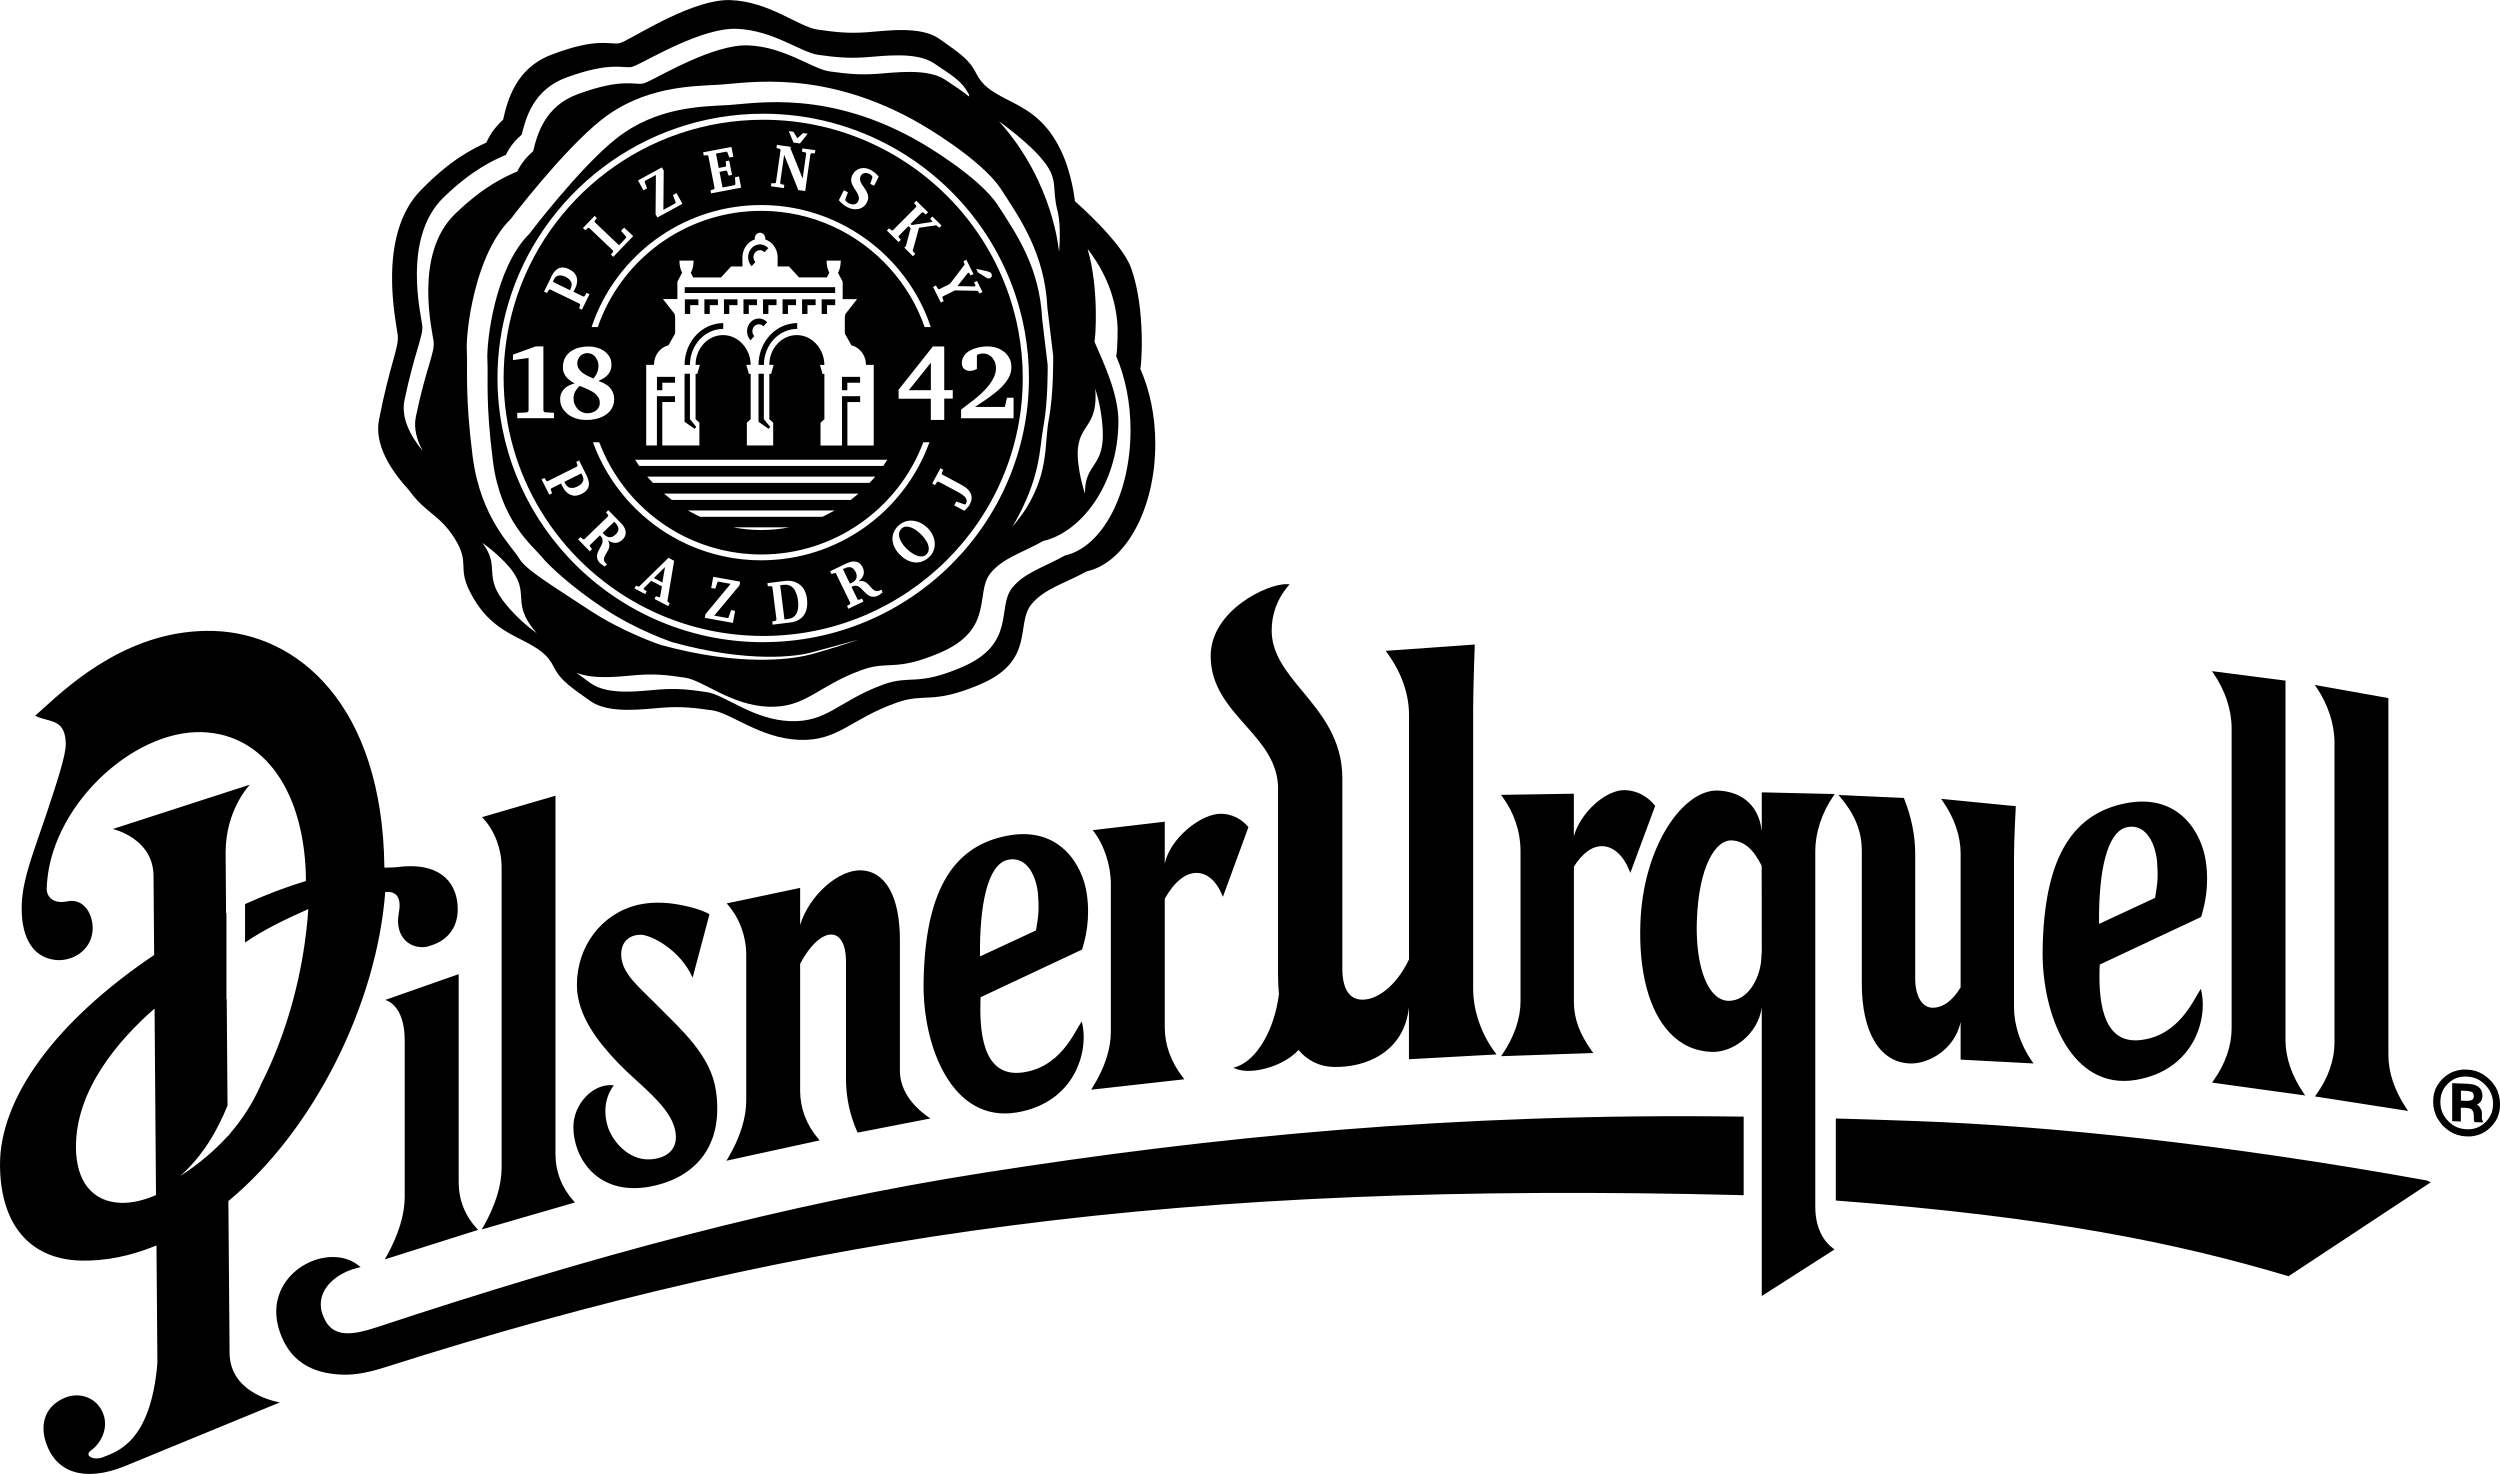 <?xml version="1.0" encoding="UTF-8"?><svg id="ARTWORK" xmlns="http://www.w3.org/2000/svg" viewBox="0 0 525 309.52"><path d="m365.89,234.48h.28v16.52l-.84-.03c-117.1-2.92-195.7,7.85-284.51,36.17-3.21,1.02-6.17,1.64-8.94,1.54-6.5-.24-11.2-2.91-13.24-9.34-1.21-3.79-.65-7.5,1.56-10.45,2.34-3.12,6.29-5.05,10.07-4.91,1.92.07,3.65.68,5.02,1.77l.44.34-.53.13c-3.23.77-5.88,2.57-7.1,4.84-.82,1.53-.96,3.21-.4,4.86.91,2.69,2.52,3.97,5.05,4.07,1.58.06,3.53-.33,6.32-1.25,44.97-14.87,85.47-25.87,127.45-32.45,47.9-7.52,98.55-12.63,159.37-11.8Zm36.66.95c-5.47-.2-10.61-.37-16.76-.54h-.27s0,17.22,0,17.22l.26.02c45.18,3.44,71.73,9,94.67,15.83l.13.06,29.9-19.75-.84-.37c-42.21-7.63-79.07-11.45-107.1-12.47Zm-306.24-30.85l-15.42,5.41s4.1.85,4.1,8.47v32.92c0,3.7-1.33,8.01-3.84,12.48l-.34.61,19.2-6.07.39-.12-.28-.31c-2.49-2.69-3.8-6.04-3.8-9.7v-43.68Zm-6.31-5.84c-3.51.87-7.27-1.69-6.24-7.09.89-4.72-2.22-4.39-2.86-4.32-1.79,23.54-14.94,50.01-32.94,64.89l.25,31.82c0,8.88,10.56,10.46,10.56,10.46,0,0-31.55,12.99-32.68,13.44-8.42,3.36-14.34,1.27-16.42-4.93-1.44-4.29.05-7.89,4.03-9.51,3.12-1.27,6.86.04,8.06,3.63,1.04,3.1-.79,6.17-2.64,7.45-1.61,1.11.61,2.19,2.45,1.45,2.79-1.14,10.08-2.9,11.48-19.8l-.19-24.69c-5.46,2.26-10.85,3.33-16.02,3.18C6.23,264.39.1,257.12,0,244.76c-.11-14.16,11.69-30.27,32.37-44.21l-.13-16.54c0-8.01-8.55-9.92-8.55-9.92l28.78-9.31s-5.09,5.23-5.09,14.23l.09,12.74s.05-.02.08-.04v9.29s0,0,0,0v1.1s0,7.69,0,7.69h.06l.17,22.37c-2.13,5.24-5.11,10.51-9.96,14.83,4.03-2.62,7.31-5.42,10.01-8.42v.1c.2-.25.4-.52.6-.78,2.58-3,4.59-6.21,6.16-9.66.06-.14.11-.27.17-.42,5.48-10.67,9.13-23.89,9.98-36.9-4.5,2.02-9.14,4.17-13.28,7.02v-8.07c4.36-1.97,8.65-3.6,12.79-4.86v-.07c-.14-18.55-8.72-30.79-21.85-31.18-14.79-.43-32.21,15.99-32.6,33,0,1.39,1.25,3.17,4.29,2.54,3.78-.79,5.63,3.15,5.34,6.26-.39,4.21-4.43,6.43-7.82,6.04-5.28-.61-7.32-5.65-7.03-11.88.26-5.53,2.52-10.84,5.28-19.11,2.04-6.15,3.97-11.97,3.95-14.3-.04-5.33-3.21-4.57-6.04-5.82l-.39-.17.31-.28c.42-.38.88-.79,1.37-1.24,6.01-5.45,18.52-16.79,35.81-16.29,17.66.52,35.47,15.54,35.85,49.7.49,0,2.19-.03,2.64-.1,8.45-1.15,12.46,2.68,12.75,8.24.26,5.02-2.86,7.55-6.12,8.35Zm-57.24,52.23l-.3-39.18c-7.68,6.73-16.6,17.15-16.51,29.21.06,7.2,3.52,11.43,9.5,11.6,2.21.06,4.66-.49,7.31-1.63Zm68.74,6.63l-.34.59,19.19-5.56.4-.11-.29-.32c-2.49-2.76-3.81-6.14-3.81-9.8v-75.3l-15.41,4.5.3.33c2.41,2.68,3.8,6.42,3.8,10.26v63.05c0,3.68-1.32,7.96-3.84,12.37Zm51.37-14.39l-.32.54,19.58-4.27-.29-.34c-2.49-2.93-3.81-6.42-3.81-10.08v-26.67c2.04-3.87,4.57-6.21,6.62-6.14,1.86.07,3.01,2.21,3.01,5.58v24.78c0,3.76.81,7.58,2.35,11.04l.09.2,15.28-2.97-.51-.36c-3.85-2.73-5.89-6.09-5.89-9.72v-27.38c0-9.12-2.98-14.46-8.18-14.65-4.46-.17-10.73,4.92-12.77,11.47v-7.78l-15.43,3.26.3.34c2.42,2.8,3.81,6.61,3.81,10.45v30.63c0,3.67-1.33,7.85-3.84,12.08Zm-23.95-15.29c-4.29-.56-8.51,3.88-8.51,8.74,0,6.57,5.11,14.47,15.93,12.56,8.41-1.48,15.81-7.41,14.02-20.09-1.06-7.53-7.26-12.84-12.54-18.2-3.66-3.71-7.37-6.57-7.37-10.49,0-3.39,2.62-4.2,4.17-4.14,2.19.08,8.26,3.17,10.83,9.02l3.54-13.31c-1.75-1.13-6.49-2.31-9.85-2.43-1.79-.07-3.45.06-4.94.39-7.88,1.75-13.05,8.81-13.05,16.86,0,6.38,4.41,11.97,8.75,16.49,4.24,4.41,10.74,8.87,11.86,13.91.95,4.32-1.99,6.1-5.35,6.24-4.46.19-7.89-3.87-8.82-7.02-1.56-5.32,1.33-8.53,1.33-8.53Zm100.53.44l-.3.48,19.56-2.19-.29-.38c-2.5-3.21-3.82-6.84-3.82-10.5v-27.04c2.01-3.58,4.44-5.51,6.83-5.42,2.09.08,3.96,1.68,5.11,4.39l.27.64,5.31-14.5.05-.15-.1-.12c-1.45-1.67-3.36-2.59-5.5-2.68-4.29-.16-10.92,5.22-11.97,10.48v-8.81l-15.13,1.77h0c2.43,3.02,3.81,7.45,3.81,11.3v31.03c0,3.68-1.33,7.71-3.84,11.67Zm-23.52-18.96c-.28,6.54.15,16.85,8.61,15.84,8.04-.96,10.97-8.26,12.62-10.75h0c1.65,6.13-1.38,17.06-13.61,19.12-13.64,2.29-19.81-13.9-19.6-27.29.3-18.35,5.59-28.54,17.59-30.82,11.02-2.1,15.8,6.2,16.68,12.16.79,5.38-.27,9.46-.99,11.75l-21.29,10Zm-.13-8.55l11.76-5.46c.59-3.36.63-4.49.44-7.37-.22-3.43-2.04-8.28-6.23-7.49-4.43.84-6.09,9.67-5.97,20.32Zm113.51-22.4v31.79c0,3.64-1.31,7.49-3.79,11.13l-.29.43,18.87-.65h.5s-.3-.42-.3-.42c-2.48-3.45-3.78-6.69-3.78-10.32v-28.42c1.82-2.89,3.91-4.38,6.06-4.29,2.23.08,4.3,1.94,5.53,4.96l.26.65,5.22-14.08c-1.65-2.07-3.83-3.21-6.33-3.3-3.95-.15-9.36,4.66-10.75,9.69v-8.94l-15.3.24.31.42c2.4,3.25,3.78,7.3,3.78,11.12Zm-50.92-12.7v38.96c0,1.39.07,2.76.19,4.03-.94,7.51-4.59,13.79-8.88,15.27l-.71.24.72.26c.61.22,1.32.34,2.12.37,3.31.12,8.2-1.47,10.85-4.38,1.9,2.22,4.38,3.45,7.2,3.55,6.78.25,15.01-3.01,16-12.57v10.96l18.39-1.01-.31-.42c-2.93-3.91-4.6-8.82-4.6-13.45v-58.52c0-4.42.34-13.69.34-13.69l-18.71,1.33.3.41c3,4.09,4.6,8.6,4.6,13.01v51.37c-2.85,5.99-7.02,8.57-9.95,8.46-1.23-.05-2.21-.57-2.88-1.54-.78-1.12-1.17-2.81-1.17-5.02v-39.98c0-8.14-4.43-13.48-8.34-18.19-3.34-4.03-6.5-7.83-6.5-12.8,0-3.43,1.18-6.64,3.41-9.28l.36-.42-.57-.02c-4.11-.16-16.01,5.56-16.01,15.08,0,6.29,3.69,10.46,7.27,14.49,3.55,4.01,6.9,7.8,6.9,13.5Zm116.54,96.39l.33.24-15.29,9.79v-60.64c-.73,5.49-5.9,9.55-10.55,9.37-3.46-.13-6.44-1.5-8.85-4.09-4.29-4.6-6.45-12.74-6.09-22.93.57-16.27,9.05-28.13,16.26-27.86,4.04.15,8.5,2.21,9.23,8.51v-8.13h.27s15.06.35,15.06.35l-.29.42c-2.48,3.56-3.8,7.86-3.8,11.5v74.81c0,3.78,1.36,6.94,3.73,8.66Zm-15.03-61.44c0-.26.03-.47.07-.65l-.02-18.23c-1.75-3.55-3.76-5.24-6.33-5.33-3.33-.13-6.88,5.38-7.28,16.84-.24,6.96,1.07,12.69,3.53,15.33.9.96,1.9,1.46,2.99,1.51,4.36.16,7.04-5.2,7.04-9.47Zm21.08-22.24v28.09c0,10.27,3.77,16.54,10.09,16.78,3.99.15,9.44-3.01,10.66-8.7v7.89l15.32.81-.32-.44c-2.4-3.42-3.79-7.56-3.79-11.38v-31.66c0-3.64.38-10.55.38-10.55l-15.69-1.54.31.43c2.48,3.58,3.79,7.38,3.79,11.02v28.14c-1.86,3.11-4.04,4.34-5.98,4.27-1.02-.03-1.88-.59-2.51-1.6-.69-1.11-1.05-2.7-1.05-4.61v-26.18c0-3.73-.8-7.71-2.32-11.49l-.07-.17-13.73-.62.4.47c2.99,3.47,4.5,7.18,4.5,11.05Zm49.96,24.11c-.28,6.54.14,16.86,8.61,15.84,8.04-.96,10.97-8.26,12.62-10.75h0c1.65,6.13-1.38,17.06-13.62,19.12-13.64,2.29-19.81-13.9-19.6-27.29.29-18.35,5.59-28.54,17.58-30.83,11.02-2.09,15.81,6.2,16.68,12.16.79,5.38-.27,9.46-.99,11.75l-21.29,10Zm-.13-8.55l11.75-5.46c.59-3.36.63-4.49.44-7.38-.23-3.42-2.04-8.28-6.23-7.49-4.43.84-6.09,9.67-5.97,20.32Zm27.83-41.08v63.03c0,3.67-1.33,7.47-3.83,10.98l-.28.4,19.56,2.7-.31-.45c-2.51-3.64-3.83-7.51-3.83-11.19v-75.48l-15.45-1.99.31.45c2.43,3.48,3.83,7.69,3.83,11.54Zm21.6,2.98v63.03c0,3.66-1.32,7.43-3.82,10.91l-.28.39,19.56,3.05-.31-.46c-2.5-3.71-3.83-7.6-3.83-11.27v-74.97l-15.46-2.76.32.46c2.43,3.54,3.82,7.77,3.82,11.61Zm34.78,75.93h0s-.05.97-.05.97l-.17.87v.03s-.28.82-.28.82v.04s-.39.76-.39.76l-.03.02-.49.71-.02.04-.61.66-.61.53-.63.44h-.02s-.64.35-.64.35h-.04s-.68.27-.68.27h-.02s-.73.18-.73.18h-.02s-.76.11-.76.11h-.04s-.8,0-.8,0l-.96-.09-.86-.2h-.04s-.83-.31-.83-.31l-.04-.02-.77-.42-.04-.02-.72-.53-.02-.03-.7-.63-.61-.74-.5-.76-.03-.02-.39-.79v-.04s-.29-.84-.29-.84v-.04s-.18-.87-.18-.87v-.03l-.05-.93.05-.95.17-.87v-.04s.28-.8.28-.8v-.04s.4-.75.4-.75l.03-.02.49-.71.02-.03.61-.66.7-.59.76-.48.03-.02.76-.36h.04s.82-.25.82-.25h.04s.86-.15.86-.15h.96s.95.07.95.07l.87.2h.04s.83.32.83.32l.04.02.77.41.03.02.72.53.04.03.7.63.62.72.5.77.03.02.37.77v.04s.28.83.28.83v.04s.18.87.18.87v.04l.05.91Zm-1.47-.02l-.05-.75-.13-.71-.22-.68-.32-.65-.4-.61-.5-.58-.55-.52-.6-.43-.63-.35-.67-.24-.73-.16-.75-.08-.75.02-.71.1-.67.19-.64.3-.6.38-.55.48-.5.54-.4.58-.31.63-.23.66-.12.7-.05.75.05.75.12.73.23.68.31.63.4.62.5.57.55.53.59.42.64.35.67.24.72.15.75.08.75-.02.73-.1.67-.2.63-.3.6-.38.55-.48.5-.54.4-.59.32-.61.22-.67.13-.72.05-.75Zm-2.27,3.39l.19.49-1.83-.07-.09-.3-.03-.11-.02-.26v-.6l-.03-.45-.08-.36-.12-.29-.16-.21-.19-.17-.2-.09-.3-.07-.37-.06-.49-.03-.78-.03v2.91l-1.82-.07v-7.98l2.88.11.66.04.56.07h.03l.47.11.03.02.4.14.46.28.35.33.06.05.23.38s.02.05.02.07l.13.46.02.05.05.55-.05.52-.15.42s-.02.04-.04.07l-.23.33-.05.05-.33.27-.31.14.29.23.04.03.25.29.25.45.16.39s.01.05.01.08l.04.39v1.1s.03.22.03.22v.06s.03.01.03.01Zm-1.78-5.02l-.03-.31-.08-.22-.1-.19-.14-.12-.25-.1-.32-.09-.42-.07-.49-.03-.87-.03v2.1l.93.04h.49s.39-.04.39-.04l.29-.07.28-.13.17-.17.11-.24.04-.32Z"/><g><polygon points="168.44 65.93 169.29 65.93 169.57 65.93 169.57 64.08 171.28 64.08 171.28 63.56 171.28 62.86 168.44 62.86 168.44 65.93"/><path d="m158.15,55.56l.48-.52c-.25-.28-.4-.64-.4-1.04s.14-.76.4-1.03c.26-.28.6-.43.96-.43s.71.15.96.43l.67-.72.13-.14c-.47-.5-1.09-.79-1.76-.79s-1.29.28-1.75.79c-.47.5-.73,1.18-.73,1.9,0,.73.26,1.4.73,1.9l.31-.34Z"/><polygon points="172.55 65.93 173.39 65.93 173.68 65.93 173.68 64.08 175.39 64.08 175.39 63.56 175.39 62.86 172.55 62.86 172.55 65.93"/><polygon points="148.76 65.93 149.05 65.93 149.05 64.08 150.76 64.08 150.76 63.56 150.76 62.86 147.92 62.86 147.92 65.93 148.76 65.93"/><polygon points="175.38 61.53 175.38 61.02 175.38 60.31 143.79 60.31 143.79 61.53 144.64 61.53 175.38 61.53"/><path d="m121.27,85.86c.27.29.57.51.92.67.06.03.13.05.2.07.29.12.6.19.93.19.35,0,.67-.05.99-.15.31-.09.6-.23.84-.42.25-.19.45-.42.59-.7.15-.28.22-.59.22-.95s-.07-.68-.22-.96c-.05-.11-.14-.19-.21-.29-.11-.16-.21-.34-.36-.49-.24-.22-.51-.42-.81-.6-.31-.18-.62-.34-.93-.48-.32-.14-.63-.26-.92-.39-.31-.12-.56-.23-.79-.33-.07.08-.17.2-.31.35-.15.14-.29.32-.43.53-.15.23-.27.46-.38.75-.11.28-.16.61-.16.97,0,.43.07.84.23,1.22.15.38.35.72.62.99Z"/><polygon points="143.82 65.93 144.67 65.93 144.94 65.93 144.94 64.08 146.66 64.08 146.66 63.56 146.66 62.86 143.82 62.86 143.82 65.93"/><path d="m122.29,78.25c.32.25.68.47,1.08.67.08.04.15.07.23.11.33.16.66.32,1,.46.11-.12.23-.26.35-.43.13-.17.24-.37.35-.59.11-.23.2-.48.27-.76.07-.27.11-.58.11-.9,0-.34-.05-.67-.17-1-.07-.19-.19-.35-.29-.52-.07-.1-.1-.23-.18-.32-.2-.25-.45-.45-.74-.59-.28-.15-.6-.23-.95-.23-.3,0-.57.06-.83.17-.26.11-.48.26-.67.45-.19.19-.34.42-.45.67-.11.26-.17.53-.17.82,0,.44.09.82.29,1.14.2.33.45.61.77.86Z"/><polygon points="145.88 90.06 145.93 89.99 146.21 89.64 144.89 88.02 144.89 79.19 144.89 78.49 143.76 78.49 143.76 88.57 143.95 88.71 145.88 90.06"/><polygon points="152.03 65.93 152.87 65.93 153.15 65.93 153.15 64.08 154.87 64.08 154.87 63.56 154.87 62.86 152.03 62.86 152.03 65.93"/><path d="m119.67,60.92s.05-.07.06-.1c.01-.03.02-.05.03-.06l.06-.12c.12-.24.19-.48.22-.72.03-.23,0-.45-.07-.66-.03-.07-.1-.13-.14-.19-.08-.14-.14-.28-.28-.41-.2-.19-.46-.36-.79-.53-.28-.13-.54-.22-.79-.26-.25-.05-.47-.05-.67,0-.21.04-.38.12-.54.24-.16.12-.28.28-.38.48l-.29.59.92.45,2.64,1.29Z"/><polygon points="165.47 64.08 167.17 64.08 167.17 63.56 167.17 62.86 164.34 62.86 164.34 65.93 165.19 65.93 165.47 65.93 165.47 64.08"/><polygon points="195.48 77.83 195.48 76.16 190.85 81.94 192.19 81.94 195.48 81.94 195.48 77.83"/><polygon points="157.25 65.93 157.25 64.08 158.97 64.08 158.97 63.56 158.97 62.86 156.13 62.86 156.13 65.93 156.98 65.93 157.25 65.93"/><polygon points="137.96 81.95 138.81 81.95 139.09 81.95 139.09 80.37 141.76 80.37 141.76 79.85 141.76 79.14 137.96 79.14 137.96 81.95"/><polygon points="177.94 81.95 177.94 80.37 180.62 80.37 180.62 79.85 180.62 79.14 176.81 79.14 176.81 81.95 177.67 81.95 177.94 81.95"/><path d="m159.29,76.63h1.13c0-4.17,3.14-7.56,6.99-7.56v-1.22c-.65,0-1.27.09-1.87.24-3.58.92-6.25,4.39-6.25,8.54Z"/><path d="m158.4,68.53c.54-.57,1.4-.57,1.92,0l.62-.68.04-.04.13-.14c-.96-1.05-2.54-1.05-3.51,0,0,0,0,0,0,.01-.46.5-.72,1.17-.72,1.88s.26,1.4.73,1.9l.31-.35.48-.52c-.25-.27-.4-.64-.4-1.03,0-.39.14-.76.39-1.03Z"/><polygon points="160.41 79.19 160.41 78.49 159.29 78.49 159.29 88.57 159.48 88.71 161.41 90.06 161.46 89.99 161.74 89.64 160.41 88.02 160.41 79.19"/><polygon points="161.36 64.08 163.07 64.08 163.07 63.56 163.07 62.86 160.23 62.86 160.23 65.93 161.08 65.93 161.36 65.93 161.36 64.08"/><path d="m144.89,76.63c0-4.17,3.13-7.56,6.99-7.56v-1.22c-4.48,0-8.12,3.94-8.12,8.78h1.13Z"/><polygon points="138.29 121.9 139.1 122.33 139.35 120.84 139.66 119.07 137.31 121.39 138.29 121.9"/><path d="m129.24,109.84s-.04-.05-.07-.09l-.09-.08s-.06-.06-.1-.1l-2.41,2.33c.06.07.12.13.16.19.03.05.07.08.1.1.12.13.27.26.45.38.14.1.3.15.47.19.04,0,.07.03.1.04.21.03.44.02.68-.06.25-.08.5-.25.77-.51.4-.38.59-.78.57-1.18-.01-.22-.09-.45-.23-.68-.1-.18-.23-.36-.4-.54Z"/><path d="m200.92,43.29c-9.99-11.12-24.51-18.14-40.65-18.14-24.67,0-45.56,16.39-52.25,38.79-1.46,4.89-2.26,10.06-2.26,15.41,0,20.56,11.57,38.48,28.57,47.66,7.72,4.17,16.56,6.54,25.94,6.54,30.06,0,54.51-24.32,54.51-54.2,0-3.37-.32-6.66-.92-9.86-1.85-9.95-6.43-18.95-12.94-26.21Zm6.59,13.75c.1.02.19.05.26.08.08.02.13.05.19.09.05.04.1.07.14.12.02.03.05.08.07.11.02.03.03.05.04.07.06.11.08.22.08.31,0,.1-.02.18-.05.26-.03.08-.08.15-.15.2-.06.06-.13.1-.2.14-.04.02-.08.04-.14.04-.05,0-.11.01-.17,0-.06,0-.12,0-.18-.02-.05-.02-.1-.04-.14-.06l-1.49-.93-.41-.26-.36-.74,2.5.56Zm-8.04,2.59l3.1-4.06-.23-.73.59-.29.31.61,1.19,2.39-.6.29-.33-.53s-.06-.06-.12-.04c-.07,0-.13.05-.19.12l-2.13,2.7,1.31.02,2.21.04c.09,0,.16-.02.22-.06.05-.05.07-.09.04-.14l-.28-.66.6-.29.31.6.86,1.72-.6.3-.42-.55-4.75-.09-2.5,1.23c-.08.04-.13.09-.15.16-.02.06-.02.13,0,.2l.26.67-.38.19-.22.1-1.63-3.27.6-.3.36.58.02.04c.03.05.09.1.15.13.07.03.14.03.22,0l.16-.08,2-.99Zm-10.19,24.1h-.57v-1.89l7.19-9.08h2.39v9.17h1.79v1.78h-1.79v4.48h-2.82v-4.45h-6.2Zm-2.59-35.79l.49.39c.05.03.1.05.16.06.01,0,.02.01.04.01.02,0,.03-.02.05-.03.05,0,.1-.02.14-.07l4.76-4.79c.06-.06.09-.13.09-.2,0-.06-.02-.13-.07-.19l-.4-.49.47-.47.54.53,1.93,1.89-.47.47-.49-.39c-.06-.05-.12-.07-.19-.07s-.14.03-.2.09l-2.33,2.35.24.23,1.19-.18,3.05-.47s.06-.02.08-.06c.02-.03.02-.07-.01-.09l-.43-.52.47-.47.54.53,1.39,1.36-.47.47c-.07-.05-.14-.11-.21-.17-.06-.05-.13-.1-.21-.17-.08-.06-.15-.12-.23-.18l-3.62.52-1.33,4.86.54.65-.48.47-1.25-1.24-.57-.56.34-.35.79-2.96.2-.76-.46-.46-1.98,2.01c-.06.06-.09.13-.09.19,0,.08.02.14.07.19l.4.49-.47.48-1.9-1.87-.56-.56.46-.47Zm-9.48-7.99l.84.42v.04s-.54,1.46-.54,1.46c-.01.04-.01.09,0,.15.02.06.03.09.05.09.07.08.13.16.21.23.07.07.14.14.23.2.08.07.18.13.28.18.1.05.21.08.33.11.06.02.12.05.18.06.19.04.36.05.54.03.18-.03.34-.08.5-.18.16-.1.28-.24.38-.44.12-.24.17-.48.16-.71-.01-.23-.07-.46-.16-.68-.1-.23-.22-.45-.36-.68-.15-.22-.3-.45-.44-.68-.13-.2-.25-.41-.36-.63-.11-.22-.19-.44-.25-.67-.05-.23-.06-.47-.04-.72.02-.25.11-.51.24-.78.2-.38.44-.68.73-.91.28-.23.59-.38.93-.47.33-.09.68-.1,1.05-.06.36.05.71.16,1.05.33.21.1.4.23.57.36.05.04.11.06.16.09.22.18.4.33.56.48.18.17.34.35.48.53l-.97,1.91-.17-.08-.64-.32.45-1.33s0-.04,0-.07h0s0-.05-.01-.08c-.01-.02-.03-.06-.05-.09-.02-.05-.05-.11-.1-.17-.05-.04-.09-.1-.17-.16-.07-.06-.16-.11-.27-.18-.18-.09-.36-.15-.54-.18-.18-.03-.34-.04-.51,0-.17.03-.31.09-.45.18-.14.1-.25.24-.34.41-.1.21-.16.41-.16.6s.04.39.1.58c.07.2.17.38.29.57.12.19.25.39.38.58.16.23.32.47.47.71.15.25.27.49.36.76.09.26.13.53.12.81,0,.29-.09.59-.26.92-.21.41-.46.73-.77.96-.31.23-.65.39-1.02.46-.37.08-.74.08-1.13.02-.39-.06-.78-.19-1.15-.38-.28-.14-.53-.29-.75-.46-.19-.15-.35-.28-.49-.42-.03-.03-.07-.05-.09-.07-.19-.17-.35-.35-.51-.53l1.08-2.14Zm-10.6-12.28l.22.35.62,1.01.33-.3.86-.78.97.13-.23.3-1.38,1.75-1.04-.15-.34-.05-.98-2.4.97.14Zm-4.61,10.8l.66.02c.07,0,.14-.02.2-.06.05-.05.09-.11.1-.19l.91-6.41.03-.25c.01-.09,0-.16-.05-.22-.04-.05-.1-.09-.17-.11h0s-.62-.16-.62-.16l.09-.66,2.89.4-.04.32v.02s2.55,6.32,2.55,6.32l.17-1.15.53-3.77.04-.26c.01-.08,0-.15-.06-.22-.05-.05-.11-.09-.17-.11h-.04s-.62-.15-.62-.15l.1-.66,2.72.37-.05.33-.05.34-.64-.02c-.07,0-.13.02-.19.06-.06.05-.1.11-.11.19l-1.09,7.68-1.09-.15-.35-.05-2.29-5.7-.69-1.71-.83,5.84c0,.09,0,.16.05.21.05.06.1.1.17.11l.64.16v.11s-.09.56-.09.56l-2.08-.29-.63-.09.09-.65Zm-8.39-7.6l.1.54.29,1.51-.52.1-.32.06-.17-.46-.21-.57c-.03-.06-.07-.11-.11-.15-.05-.05-.09-.06-.15-.05l-2.16.41.58,3.01.72-.13.66-.13c.05,0,.09-.04.11-.1.03-.06.04-.12.04-.16l-.06-.9.72-.13.11.54.48,2.48-.37.07-.35.06-.09-.27-.19-.58s-.04-.09-.09-.14c-.04-.05-.1-.07-.15-.06l-1.38.27.63,3.27.72-.13,1.82-.35c.05-.01.09-.05.12-.12.03-.07.04-.13.04-.17l-.07-1.14v-.23s.19-.04.19-.04l.64-.12.1.54.35,1.81-5.85,1.11-.46.09-.12-.65.63-.19c.06-.02.12-.06.16-.12.05-.06.06-.13.04-.21l-1.18-6.11-.09-.5c-.02-.09-.06-.14-.13-.18-.06-.04-.13-.06-.2-.06l-.21.02-.45.04-.13-.66,5.93-1.13Zm-14.6,4.29l.33.6.04.07-.07,8.24.86-.47,1.64-.9c.03-.08.05-.13.08-.21l-.57-1.53.75-.41.33.6.91,1.65-5.05,2.76-.21.12-.38-.68.06-7.14v-1.12s-2.27,1.24-2.27,1.24c-.03.09-.05.14-.08.22l.5,1.36-.57.32-.18.1-1.15-2.09,5.03-2.75Zm20.85,7.9c6.44,0,12.49,1.64,17.78,4.49,8.35,4.5,14.81,12.04,17.83,21.14h-1.3c-1.59-4.62-4.12-8.81-7.33-12.37-6.64-7.38-16.27-12.04-26.99-12.04-14.89,0-27.71,8.97-33.29,21.77-.38.86-.72,1.75-1.03,2.64h-1.3c.3-.92.65-1.82,1.02-2.71,5.68-13.45,19.04-22.92,34.6-22.92Zm-12.83,65.47c-.61-.28-1.2-.59-1.78-.91-.27-.14-.56-.27-.83-.42h30.88c-.27.15-.55.28-.82.42-.59.31-1.17.63-1.78.91h-25.66Zm18.72,2.21c-.96.18-1.92.33-2.9.42-.98.09-1.98.15-2.99.15s-2-.05-2.99-.15c-.98-.1-1.95-.24-2.9-.42h11.78Zm-24.69-5.78c-.35-.26-.68-.55-1.02-.82-.2-.17-.42-.32-.61-.49h40.86c-.17.15-.35.28-.52.43-.37.3-.73.61-1.11.9h-37.6Zm-3.95-3.56c-.2-.21-.39-.44-.6-.65-.19-.22-.4-.42-.59-.66h47.89c-.12.15-.26.28-.39.43-.27.29-.54.59-.81.88h-45.5Zm-2.72-3.56h-.18c-.29-.42-.54-.86-.82-1.29h52.93c-.09.14-.18.28-.27.42-.18.29-.36.59-.55.87h-51.12Zm7.29-31.9l-2.46-3.13h3.03v-3.65c.33-.63.66-1.27,1-1.91-.35-.59-.57-1.49-.57-2.52h2.97c0,.15-.01.29-.02.43-.05.86-.26,1.62-.57,2.12.17.33.34.66.51.99h5.83l2.13-2.31h2.38v-1.89c0-1.79,1.1-3.3,2.61-3.8-.01-.07-.03-.13-.03-.19,0-.67.5-1.21,1.11-1.21.35,0,.65.18.86.45.16.21.26.47.26.76,0,.06-.02.12-.03.19.31.11.6.26.87.45.05.03.11.06.16.1.95.72,1.58,1.9,1.58,3.25v1.89h2.38l.39.42,1.74,1.88h5.83c.17-.34.34-.67.52-1-.35-.59-.57-1.5-.57-2.53h2.98c0,.15-.02.29-.03.43-.05.86-.26,1.62-.56,2.12.32.63.65,1.25.98,1.89v3.65h3.03l-.34.43-2.12,2.7-.12.63v3.46l1.39,2.48c.24.06.47.14.69.24.23.11.44.24.65.39,1.04.76,1.71,2.03,1.71,3.48h1.63v16.93h-5.53v-9.13h2.68v-1.22h-3.81v10.35h-4.51v-4.79l.81-.74v-9.5h-.38l-.55-1.89h.92c0-1.56-.54-2.95-1.39-4.05-1.06-1.35-2.62-2.22-4.39-2.22-3.12,0-5.66,2.67-5.77,6.02,0,.07,0,.16,0,.23h0s.89.01.89.01h.02l-.04.14-.5,1.75h-.37v9.5l.81.74v4.79h-5.53v-4.79l.8-.74v-9.5h-.37l-.55-1.89h.91c0-.09,0-.17,0-.24-.05-1.48-.6-2.81-1.44-3.86-1.06-1.31-2.6-2.16-4.34-2.16-3.2,0-5.78,2.8-5.78,6.25h0s.89.01.89.01h.01l-.02.08-.52,1.81h-.36v9.5l.8.74v4.79h-7.79v-9.13h2.67v-1.22h-3.8v10.35h-2.25v-16.93h1.63c0-2.01,1.3-3.69,3.05-4.11l1.4-2.48v-3.46l-.12-.63Zm-21.76,14.14c-.15-.1-.29-.25-.44-.37-.13-.1-.25-.19-.37-.31-.26-.28-.47-.6-.64-.97-.18-.36-.26-.78-.26-1.24,0-.83.16-1.53.48-2.09.32-.57.74-1.02,1.26-1.37.51-.34,1.1-.6,1.74-.75.64-.15,1.28-.22,1.93-.22.58,0,1.16.08,1.73.24.57.16,1.08.4,1.53.72h0c.45.32.82.72,1.1,1.2.28.48.42,1.05.42,1.7,0,.52-.09.96-.27,1.34-.18.36-.41.68-.68.94-.27.26-.57.48-.89.65-.32.18-.62.33-.9.46.1.04.25.09.45.16.2.07.43.17.67.29.03.01.05.03.07.04.17.1.34.2.52.32.06.04.11.07.17.11.25.18.49.4.7.68.21.27.38.59.52.95.14.36.21.78.21,1.25,0,.76-.17,1.41-.49,1.95-.32.55-.76,1.01-1.3,1.36-.54.36-1.16.63-1.86.81-.7.18-1.42.26-2.16.26-.8,0-1.53-.1-2.21-.32-.68-.22-1.26-.53-1.75-.91-.08-.06-.14-.14-.21-.2-.38-.34-.71-.72-.94-1.17-.28-.53-.42-1.11-.42-1.73s.11-1.08.33-1.48c.22-.39.48-.71.79-.97.31-.25.65-.45,1.01-.59.23-.09.42-.15.61-.22.11-.04.23-.09.32-.12-.22-.09-.48-.22-.76-.4Zm4.92-34.76l.49.46-.41.52s-.01.04-.03.07c-.02.04-.04.08-.04.13,0,.07.03.14.09.2l5.06,4.81.15-.16,1.27-1.33s.05-.06.06-.1c0-.04.01-.07,0-.12,0-.04-.01-.08-.03-.1-.01-.03-.04-.07-.04-.08l-.99-1.15.65-.68.56.52,1.34,1.28-3.66,3.8-.53.55-.48-.46.4-.51c.04-.06.07-.12.07-.19,0-.01-.01-.02-.01-.03,0-.06-.03-.12-.08-.17l-4.89-4.65c-.06-.06-.13-.08-.2-.08-.05,0-.09.03-.13.05-.02.01-.04.01-.06.02l-.5.43-.48-.46,2.44-2.54Zm-9.15,12.92c.12-.24.24-.47.38-.69.13-.22.29-.43.45-.61.17-.18.36-.34.56-.47.2-.13.42-.22.66-.26.25-.05.52-.05.81,0,.29.04.61.15.95.32.24.12.44.25.62.38.08.06.16.11.23.17.22.21.4.41.53.64.13.23.22.46.27.7.05.24.06.49.04.73-.02.24-.07.49-.14.73-.07.25-.16.48-.28.7-.05.1-.1.2-.15.31-.05.11-.12.24-.21.37l.94.46,1.07.52c.08.03.15.04.22.02.07-.02.12-.07.16-.12l.39-.64.6.29-.42.85-.97,1.99-.2.4-.6-.29.19-.51.04-.1c.02-.06.02-.13,0-.2-.02-.07-.07-.12-.14-.16l-6.09-2.95c-.08-.04-.15-.04-.23-.01-.06.02-.1.06-.13.11,0,0-.02.01-.03.02l-.36.59-.6-.29,1.46-2.97Zm-7.07,29.59v-1.13l1.9-.08c.13-.01.24-.06.33-.15.1-.08.15-.19.15-.33v-10.97l-2.72.38-.56.08v-1.16l4.76-1.72h1.63v13.38c0,.14.04.25.14.33.09.09.22.14.35.15h.36s1.38.08,1.38.08v1.13h-7.71Zm11.75,16.23c-.26-.04-.5-.11-.72-.22-.2-.1-.38-.23-.54-.37-.02-.01-.05-.02-.06-.04-.18-.16-.35-.35-.5-.55-.12-.16-.21-.32-.3-.49-.03-.05-.07-.1-.1-.16-.05-.1-.1-.2-.16-.31-.06-.11-.12-.24-.17-.39l-2,1c-.08.04-.13.09-.15.16-.02.06-.02.14,0,.2l.27.7-.38.19-.21.11-1.63-3.23.6-.29.36.55s.02.01.02.02c.03.04.08.08.14.11.06.02.14.02.21-.02l.16-.08,5.9-2.94c.08-.04.13-.09.15-.17.02-.07.02-.14,0-.2l-.25-.64.6-.3.3.61,1.18,2.35c.12.24.23.47.32.72.09.24.16.49.22.73.04.25.05.49.04.72-.02.24-.09.46-.19.69-.11.22-.27.44-.49.64-.21.2-.49.38-.84.56-.33.17-.65.28-.95.33-.29.06-.57.07-.83.04Zm10.85,8.6c-.1.22-.27.44-.49.66-.21.21-.43.36-.63.46-.2.11-.41.17-.61.2-.2.03-.4.04-.58,0-.18-.02-.36-.07-.52-.13-.16-.06-.3-.13-.43-.2-.13-.08-.23-.15-.32-.21.14.22.23.44.28.64.05.21.06.4.05.59-.03.19-.06.37-.13.54-.07.18-.14.35-.24.51-.09.17-.19.33-.29.48-.1.16-.18.31-.26.47-.08.16-.14.3-.18.46-.04.15-.05.3-.04.45.02.15.08.31.18.46.1.15.25.31.46.47l-.48.46c-.21-.16-.4-.29-.57-.39-.08-.05-.13-.1-.19-.14-.07-.06-.16-.1-.21-.16-.27-.27-.45-.54-.54-.81-.09-.26-.13-.52-.11-.77.02-.26.09-.5.19-.75.1-.24.21-.48.34-.71.13-.24.25-.47.37-.69.12-.23.2-.45.25-.67.04-.18.03-.35,0-.52,0-.04.01-.09,0-.13-.05-.21-.17-.42-.37-.63l-.18-.17-2.02,1.97c-.07.06-.1.12-.1.19s.02.13.07.19l.4.52-.48.46-1.87-1.91-.57-.59.48-.47.49.4s.09.04.14.05c.02,0,.03.02.06.02.03,0,.05-.02.08-.03.04-.01.09-.01.12-.05l4.86-4.69c.06-.06.09-.13.09-.2,0-.07-.02-.14-.06-.2l-.4-.49.49-.46.53.54,2.21,2.26c.1.11.21.23.33.38.11.15.21.31.3.49.09.17.17.37.21.56.06.2.08.41.06.62-.01.21-.07.43-.18.65Zm10.34,5.15l-1.38,8.25c0,.08,0,.15,0,.19,0,.05.05.09.11.15l.35.29-.31.59-2.23-1.16-.66-.34.3-.59.67.24s.08,0,.12-.03c.05-.03.07-.07.08-.12l.34-1.81.06-.33-2.25-1.17-1.52,1.5c-.05.05-.07.11-.06.18.01.07.04.11.08.14l.55.38-.31.59-1.59-.83-.67-.35.31-.59.64.21,6.19-6.06,1.19.63v.03Zm13.81,4.64l-.08.48-5.29,6.35,1.18.22,1.61.29c.1.01.17-.02.21-.12l.53-1.55.84.16-.05.28-.41,2.25-5.26-.95-.64-.12.14-.76,4.87-5.87.41-.5-2.57-.47c-.1-.02-.16.02-.19.12l-.47,1.37-.2-.04-.65-.12.43-2.34,5.65,1.02-.05.28Zm14.04,5.31c-.12.58-.34,1.07-.65,1.5-.31.41-.7.74-1.19.99-.48.25-1.03.41-1.66.48l-3.18.39-.48.06-.08-.66.64-.15c.07-.02.13-.05.18-.11.05-.06.07-.13.06-.21l-.78-6.23-.06-.45c-.01-.09-.05-.15-.11-.2-.06-.04-.13-.07-.2-.07h-.17s-.49.02-.49.02l-.08-.66,3.6-.45c.67-.08,1.28-.05,1.82.09.5.14.93.35,1.31.64.03.02.07.04.11.06.4.33.73.74.97,1.24.25.5.42,1.06.49,1.7.09.74.08,1.4-.04,1.99Zm15.93-3.35c-.2.13-.37.26-.51.38-.14.13-.28.23-.42.29-.34.17-.66.25-.94.25-.28,0-.53-.04-.77-.14-.24-.11-.45-.24-.65-.41-.2-.17-.4-.36-.58-.54-.18-.2-.36-.39-.55-.57-.18-.18-.36-.33-.55-.45-.2-.12-.4-.19-.62-.22-.23-.02-.46.03-.72.15l-.22.1,1.24,2.55c.03.08.09.12.16.15.06.01.14.01.2,0l.26-.1.36-.13.28.57v.04s-2.74,1.32-2.74,1.32l-.41.2-.29-.6.54-.33c.06-.04.11-.09.13-.16.03-.06.02-.14-.01-.22l-2.66-5.46-.28-.59c-.03-.08-.09-.13-.16-.15-.08-.02-.14-.02-.21,0l-.29.11-.3.11-.3-.6,3.54-1.7c.13-.06.29-.13.46-.18.18-.06.36-.11.56-.14.2-.03.4-.04.61-.02.21,0,.41.06.61.14.2.08.39.21.56.37,0,0,0,.02.01.02.17.17.32.39.46.65.13.27.21.52.24.75.03.23.03.44,0,.64-.04.2-.1.39-.18.55-.09.17-.18.32-.29.45-.1.13-.22.24-.33.34-.09.07-.16.13-.24.18-.02.01-.04.04-.06.05.02,0,.03,0,.06,0,.23-.05.44-.07.64-.05.21.02.41.06.58.14.04.02.07.04.11.06.13.07.26.14.37.23.03.03.07.07.1.1.11.09.21.18.31.29.13.14.26.28.38.42.11.14.24.27.35.39.13.12.25.23.38.31.14.09.27.14.42.17,0,0,.02,0,.03,0,.14.02.3.02.47-.02.18-.04.38-.14.6-.28l.29.6s-.02.02-.04.03Zm-25.48-6.74c-10.94,0-20.78-4.69-27.64-12.14-3.34-3.63-5.99-7.92-7.7-12.65h1.31c.05.15.12.28.18.42,3.28,8.46,9.68,15.39,17.79,19.4,4.85,2.39,10.29,3.74,16.06,3.74,15.58,0,28.9-9.82,34.03-23.56h1.3c-.05.15-.12.28-.17.42-5.31,14.21-19.05,24.36-35.16,24.36Zm36.22-2.12c-.18.51-.48.98-.91,1.39-.43.41-.89.72-1.39.92-.5.2-1.03.29-1.56.26-.54-.03-1.09-.18-1.65-.45-.5-.24-.98-.6-1.45-1.05-.06-.05-.11-.09-.17-.15-.45-.46-.81-.95-1.07-1.48-.27-.52-.41-1.05-.45-1.57-.05-.53.03-1.04.22-1.55.19-.51.51-.99.96-1.43.3-.29.61-.52.95-.69.34-.17.69-.29,1.04-.36.36-.07.72-.08,1.09-.04.37.03.74.12,1.1.24.36.13.72.31,1.06.53.06.04.11.1.18.14.27.19.54.39.78.63.44.45.79.94,1.04,1.46.26.52.4,1.06.44,1.6.04.54-.03,1.07-.2,1.58Zm7.61-9.66c-.08.14-.17.29-.27.42,0,0,0,.01-.02.02-.01.02-.03.03-.05.05-.08.11-.17.21-.26.31-.1.12-.21.23-.31.33-.1.1-.19.17-.27.24l-1.46-.78-.66-.35.44-.81,1.68.6s.08.01.13,0c.04,0,.07-.03.11-.04.04-.02.07-.07.1-.12.1-.19.16-.38.16-.57,0-.17-.06-.34-.16-.51-.01-.02-.02-.05-.03-.08-.12-.2-.32-.4-.6-.61-.27-.21-.62-.43-1.06-.67l-4.03-2.16c-.07-.04-.14-.04-.22-.02-.06.02-.09.05-.13.09,0,0-.02.01-.03.02l-.4.61-.59-.32,1.73-3.21.59.32-.29.67s0,.03,0,.04c-.02.05-.03.1,0,.17.02.06.07.12.14.16l.72.38,3.34,1.8c.13.07.23.14.35.21.3.19.57.37.8.59.31.29.54.6.7.94.16.34.22.7.2,1.08-.02.38-.15.78-.38,1.21Zm9.16-21.93v3.87h-11.03v-1.81c.3-.25.68-.54,1.16-.89.48-.34.98-.74,1.53-1.16.54-.43,1.09-.9,1.63-1.41.55-.51,1.05-1.04,1.5-1.61.44-.56.8-1.15,1.09-1.76.28-.61.42-1.24.42-1.88,0-.43-.07-.84-.19-1.21-.09-.24-.22-.42-.36-.62-.07-.11-.11-.26-.2-.35-.24-.27-.52-.49-.86-.65-.34-.16-.71-.24-1.13-.24-.15,0-.28,0-.38.02-.1.02-.2.04-.29.07-.09.03-.18.06-.27.09-.09.04-.2.07-.32.1v2.96c-.16.08-.32.15-.48.21-.14.06-.3.11-.48.14-.17.04-.36.06-.54.06-.38,0-.66-.1-.91-.24-.11-.06-.23-.11-.32-.2-.28-.29-.43-.69-.43-1.18,0-.45.09-.86.27-1.21.17-.36.4-.67.7-.93.29-.26.62-.48,1.01-.65.38-.18.76-.32,1.17-.43.4-.1.79-.19,1.18-.23.39-.05.75-.07,1.06-.07.7,0,1.35.11,1.97.31.48.16.9.39,1.28.67.1.07.21.13.31.21.45.38.8.84,1.07,1.37.26.54.38,1.13.38,1.79,0,.78-.19,1.53-.57,2.23-.39.7-.92,1.39-1.61,2.06-.68.67-1.49,1.34-2.42,2-.94.66-1.95,1.36-3.04,2.07h6.27l.43-1.93h1.41v.43Z"/><path d="m167.3,124.86c-.12-.36-.25-.68-.4-.93,0-.01,0-.01-.01-.02-.15-.25-.32-.45-.5-.6-.19-.16-.38-.27-.58-.36-.2-.08-.41-.13-.61-.15-.21-.01-.41-.01-.62.01l-.74.09.9,7.19.76-.11.21-.04c.16-.03.34-.07.51-.14.17-.07.33-.17.5-.29.15-.12.3-.29.43-.48.13-.2.24-.43.32-.71.08-.27.13-.59.16-.96.02-.36,0-.77-.05-1.23-.06-.49-.15-.92-.27-1.29Z"/><path d="m179.6,119.99c-.23-.44-.52-.73-.89-.84-.39-.11-.84-.04-1.36.21-.03,0-.06.02-.1.04l-.11.06s-.08.04-.12.07l1.45,3.02c.1-.04.17-.07.23-.09.06-.02.1-.05.14-.06.04-.02.08-.05.12-.07.13-.07.25-.14.38-.23.17-.13.31-.28.41-.47.1-.19.15-.41.16-.67,0-.26-.08-.54-.24-.88-.02-.03-.04-.05-.06-.08Z"/><path d="m194.53,113.65c-.14-.25-.3-.49-.47-.72-.02-.02-.04-.04-.06-.06-.17-.2-.34-.4-.52-.59-.36-.36-.73-.68-1.12-.95-.39-.27-.76-.47-1.13-.59-.37-.13-.72-.17-1.05-.14-.33.04-.62.17-.86.41-.2.19-.33.4-.42.62-.09.22-.12.46-.11.69,0,.24.05.49.14.74.09.25.2.5.34.75.15.25.31.49.5.72.18.23.38.46.59.66.22.22.45.43.7.63.24.19.49.36.74.51.15.09.31.15.46.22.1.05.2.11.29.14.26.09.49.15.74.16.23.02.46,0,.67-.07.22-.07.41-.18.58-.35.19-.18.32-.39.4-.61.08-.22.11-.46.1-.7-.01-.24-.06-.48-.14-.73-.08-.26-.2-.5-.34-.75Z"/><path d="m122.52,100.59c0-.1-.05-.19-.08-.29-.02-.1-.02-.2-.07-.3l-.3-.59-3.55,1.77s.03.08.04.1c0,.03.02.05.03.07l.06.12c.12.24.27.45.44.61.17.17.35.29.57.35.05.01.11,0,.16,0,.18.03.36.06.57.03.27-.04.57-.14.9-.31.28-.14.51-.29.69-.46.18-.16.32-.35.41-.54.09-.18.13-.37.13-.57Z"/><path d="m239.47,77.43c.21-.38,1.18-12.37-1.92-21.1-1.96-5.54-11.82-14.08-11.82-14.08,0,0-.57-5.92-3.1-10.98-2.53-5.07-5.63-7.6-10.13-9.86-4.51-2.25-6.19-3.38-7.6-6.19-1.41-2.82-3.66-4.23-7.6-7.04-3.95-2.82-11.26-1.69-15.21-1.41-3.95.28-6.47,0-10.42-.56-3.95-.56-10.14-5.91-18.31-6.19-7.51-.26-19.06,7.1-22.39,8.71-.27.11-.53.22-.79.32-1.96.48-4.57-1.37-14.55,2.51-7.3,2.84-9.05,9.46-9.98,13.58-1.41,1.29-2.65,2.84-3.51,4.8-2.74,1.27-7.41,3.45-13.82,10.06-9.29,9.57-5.07,27.87-4.79,30.41.28,2.54-1.69,6.19-3.94,17.74-1,5.12,2.32,10.46,6.33,14.83,3.56,4.93,6.38,5,9.59,10.15,3.21,5.16.56,5.92,3.1,10.98,2.54,5.07,5.63,7.6,10.14,9.85,4.5,2.26,6.19,3.38,7.6,6.2,1.41,2.81,3.66,4.22,7.6,7.04,3.94,2.82,11.26,1.69,15.21,1.41,3.94-.28,6.47,0,10.41.56,3.94.56,10.14,5.91,18.31,6.2,8.17.28,10.65-4.34,20.38-7.8,6.08-2.16,7.31.45,17.34-3.75,11.94-4.98,7.59-12.74,10.98-16.89,2.71-3.32,7-4.39,11.65-6.95,8.11-1.79,14.38-13.07,14.38-26.76,0-5.9-1.18-11.34-3.15-15.78Zm-9.44,4.49c-.01-.13-.03-.25-.04-.37.84,2.71,1.39,5.5,1.57,8.51.51,8.24-3.83,7.05-3.71,13.62-.47-1.45-.88-3.02-1.18-4.77-1.81-10.49,3.94-7.57,3.36-16.99Zm-10.72-47.89c3.01,3.88,1.51,5.5,2.79,10.32.81,3.25.3,8.58.3,8.58,0,0-1.09-14.72-12.63-27.47,0,0,6.71,4.77,9.53,8.58Zm-128.25,37.77c.27,2.24-1.6,5.48-3.72,15.68-.51,2.42.16,4.9,1.47,7.27-2.74-3.34-4.63-7.11-3.86-10.75,2.13-10.21,3.99-13.44,3.72-15.69-.26-2.24-4.25-18.42,4.52-26.89,6.05-5.84,10.46-7.77,13.05-8.9.82-1.73,1.99-3.1,3.32-4.25.88-3.64,2.53-9.5,9.43-12.01,9.42-3.43,11.89-1.8,13.74-2.22.24-.09.49-.18.74-.28,3.15-1.43,14.05-7.94,21.15-7.71,7.71.25,13.56,4.98,17.28,5.48,3.73.5,6.12.75,9.84.5,3.73-.25,10.64-1.24,14.36,1.24,3.72,2.49,5.85,3.73,7.18,6.22.08.15.17.28.25.42-.03.12-.06.23-.09.35-1.23-1.07-2.82-2.09-4.94-3.51-3.73-2.48-10.64-1.49-14.36-1.24-3.73.25-6.12,0-9.84-.5-3.72-.5-9.57-5.23-17.28-5.48-7.1-.23-18,6.27-21.15,7.71-.26.1-.5.19-.75.28-1.85.42-4.32-1.21-13.74,2.23-6.9,2.51-8.55,8.36-9.42,12.01-1.33,1.14-2.5,2.51-3.32,4.24-2.59,1.12-6.99,3.05-13.05,8.9-8.78,8.47-4.79,24.65-4.52,26.89Zm15.37,55.35c-5.32-6.31-1.13-7.94-5.14-13.15,1.24.88,2.51,1.89,3.79,3.12,7.71,7.34,1.35,8.42,7.44,15.64.08.1.18.19.26.28-2.29-1.68-4.4-3.58-6.34-5.89Zm2.57-9.91c-1.44-2.51-8.09-8.38-9.75-21.42-1.66-13.05-1-18.27-1.22-22.19-.1-1.69.2-5.7,1.18-10.3,1.28-6.04,3.74-13.12,8.02-17.32,0,0,10.95-14.42,19.06-20.84,8.97-7.09,19.08-7.06,24.76-7.38,5.94-.35,22.08-3.5,42.41,8.32,0,0,12.64,7.29,16.74,13.59,4.1,6.31,9.2,13.6,9.75,24.9l.61,5.09.61,5.03s.11,7.94-.89,13.16c-1,5.22.07,10.91-4.72,18.78-.81,1.34-2.96,3.99-2.96,3.99,6.14-10.54,5.61-16.37,6.56-21.38.95-5,.85-12.62.85-12.62l-.84-7.02-.32-2.67c-.53-10.85-5.4-17.84-9.32-23.88-3.91-6.05-15.99-13.04-15.99-13.04-19.43-11.34-34.85-8.31-40.53-7.98-5.43.31-15.09.28-23.65,7.08-7.75,6.16-18.22,19.99-18.22,19.99-3.6,3.55-5.84,9.21-7.17,14.47-1.33,5.28-1.73,10.14-1.62,12.02.21,3.76-.43,8.77,1.17,21.28,1.59,12.52,8.39,17.78,10.14,19.92,1.7,2.08,6.28,6.36,13.16,10.95,6.88,4.59,14.4,7.1,14.4,7.1,16.21,4.48,26.27,2.92,29.02,2.19,2.75-.73,10.17-2.76,10.17-2.76,0,0-8.01,2.7-11.33,3.41-2.92.61-13.41,2.38-30.37-2.29,0,0-7.86-2.61-15.07-7.39-7.2-4.78-13.21-8.3-14.63-10.77Zm51.27,17.62c-16.2,0-30.79-6.9-41-17.9-9.18-9.9-14.8-23.1-14.8-37.59,0-5.37.79-10.57,2.23-15.48,6.76-23.08,28.21-40.01,53.57-40.01,9.93,0,19.24,2.6,27.33,7.13,14.24,7.99,24.61,22.02,27.59,38.56.57,3.19.89,6.45.89,9.79,0,30.6-25.03,55.49-55.8,55.49Zm63.41-18.23c-4.45,2.52-8.54,3.58-11.14,6.84-3.25,4.08.92,11.71-10.5,16.62-9.6,4.12-10.78,1.56-16.59,3.68-9.31,3.4-11.69,7.95-19.5,7.67-7.81-.28-13.73-5.54-17.5-6.09-3.77-.56-6.19-.83-9.96-.56-3.77.28-10.77,1.39-14.55-1.38-1.11-.81-2.05-1.49-2.91-2.14,3.92,1.57,9.61.72,12.87.48,3.77-.27,6.2,0,9.96.56,3.77.55,9.7,5.82,17.51,6.1,7.82.28,10.19-4.27,19.5-7.68,5.81-2.12,6.98.44,16.59-3.68,11.42-4.91,7.25-12.53,10.5-16.62,2.59-3.26,6.69-4.31,11.13-6.83,7.76-1.76,15.77-11.69,15.77-25.16,0-5.8-3.14-12.32-5.03-16.69.2-.35,1.04-11.05-1.44-19.49,3.63,4.74,6.06,10.23,6.31,16.68.02,3.33-.21,5.7-.3,5.86,1.89,4.37,3.01,9.73,3.01,15.53,0,13.47-5.99,24.57-13.75,26.32Z"/></g></svg>